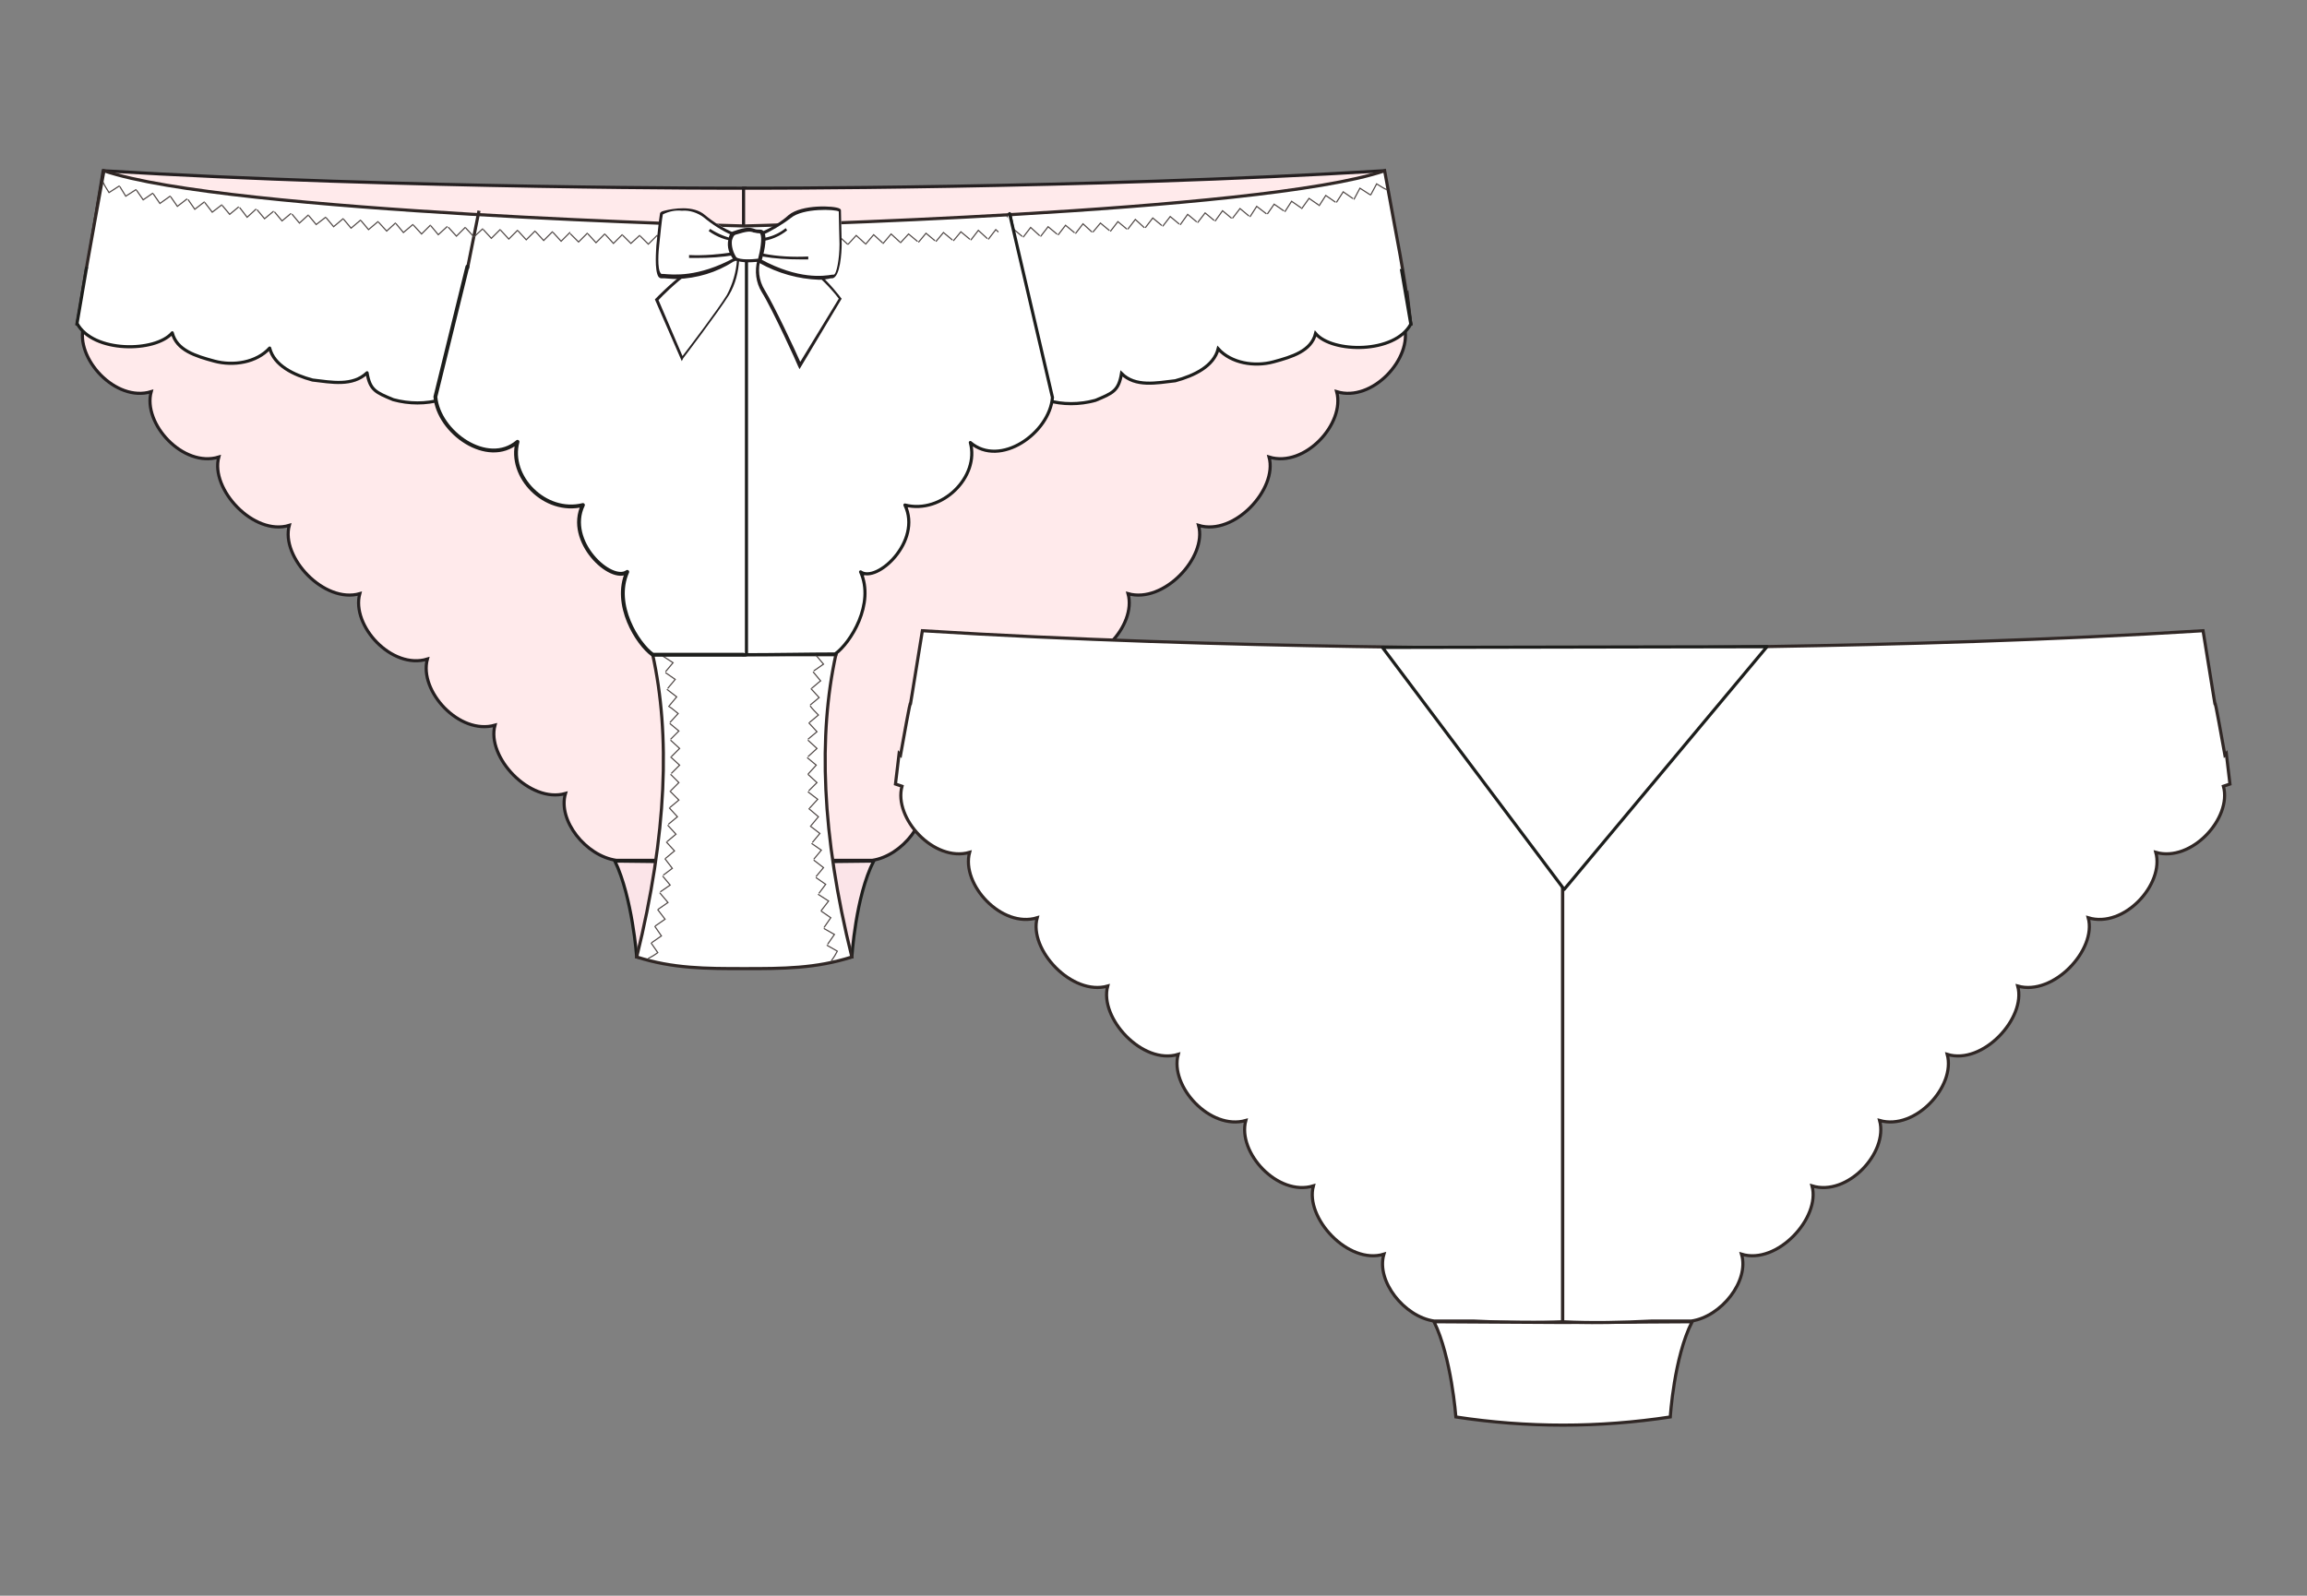<?xml version="1.0" encoding="utf-8"?>
<!-- Generator: Adobe Illustrator 25.4.1, SVG Export Plug-In . SVG Version: 6.00 Build 0)  -->
<svg version="1.1" id="Calque_1" xmlns="http://www.w3.org/2000/svg" xmlns:xlink="http://www.w3.org/1999/xlink" x="0px" y="0px"
	 viewBox="0 0 317.4 219.6" style="enable-background:new 0 0 317.4 219.6;" xml:space="preserve">
<rect x="0" y="0" width="317.4" height="219.6" fill="#808080" stroke="none"/>
<style type="text/css">
	.st0{fill:none;stroke:#524A48;stroke-width:0.16;stroke-linecap:round;stroke-miterlimit:10;}
	.st1{fill:#FFEAEB;stroke:#241F20;stroke-width:0.43;stroke-miterlimit:10;}
	.st2{fill:#FBE4E8;stroke:#1D1E1C;stroke-width:0.43;stroke-miterlimit:10;}
	.st3{fill:#FFFFFF;stroke:#302725;stroke-width:0.43;stroke-miterlimit:10;}
	.st4{fill:none;stroke:#302725;stroke-width:0.64;stroke-miterlimit:10;}
	.st5{fill:none;stroke:#302725;stroke-width:0.43;stroke-miterlimit:10;}
	.st6{fill:#FFFFFF;stroke:#1D1E1C;stroke-width:0.43;stroke-linecap:round;stroke-linejoin:round;}
	.st7{fill:#FFFFFF;stroke:#1D1E1C;stroke-width:0.53;stroke-linecap:round;stroke-linejoin:round;}
	.st8{fill:none;stroke:#302725;stroke-width:0.68;stroke-miterlimit:10;}
	.st9{fill:#FFFFFF;stroke:#1D1E1C;stroke-width:0.43;stroke-miterlimit:10;}
	.st10{fill:#FFFFFF;stroke:#1D1D1B;stroke-width:1.69;stroke-miterlimit:10;}
	.st11{fill:none;stroke:#1D1E1C;stroke-width:0.43;stroke-linecap:round;stroke-linejoin:round;}
	.st12{fill:#FFFFFF;}
	.st13{fill:#241F20;}
	.st14{fill:none;}
</style>
<polyline class="st0" points="303.3,89.4 302,88.4 301,89.7 "/>
<polyline class="st0" points="300.8,89.6 299.6,88.6 298.6,89.9 "/>
<polyline class="st0" points="298.4,89.8 297.2,88.8 296.2,90.1 "/>
<polyline class="st0" points="296,90 294.8,89 293.7,90.2 "/>
<polyline class="st0" points="293.6,90.2 292.4,89.1 291.3,90.4 "/>
<polyline class="st0" points="291.1,90.3 290,89.3 288.9,90.6 "/>
<polyline class="st0" points="288.7,90.5 287.5,89.4 286.5,90.7 "/>
<polyline class="st0" points="286.3,90.6 285.1,89.6 284,90.8 "/>
<polyline class="st0" points="283.9,90.8 282.7,89.7 281.6,90.9 "/>
<polyline class="st0" points="281.5,90.9 280.3,89.8 279.2,91.1 "/>
<polyline class="st0" points="279,91 277.9,89.9 276.8,91.2 "/>
<polyline class="st0" points="276.6,91.1 275.4,90 274.4,91.3 "/>
<polyline class="st0" points="274.2,91.2 273,90.1 271.9,91.4 "/>
<polyline class="st0" points="271.8,91.3 270.6,90.2 269.5,91.5 "/>
<polyline class="st0" points="269.4,91.4 268.2,90.3 267.1,91.6 "/>
<polyline class="st0" points="266.9,91.5 265.8,90.4 264.7,91.7 "/>
<polyline class="st0" points="264.5,91.6 263.3,90.5 262.2,91.8 "/>
<polyline class="st0" points="262.1,91.7 260.9,90.6 259.8,91.8 "/>
<polyline class="st0" points="259.6,91.8 258.5,90.7 257.4,91.9 "/>
<polyline class="st0" points="257.2,91.8 256.1,90.7 255,92 "/>
<polyline class="st0" points="254.8,91.9 253.6,90.8 252.5,92.1 "/>
<polyline class="st0" points="252.4,92 251.2,90.9 250.1,92.1 "/>
<polyline class="st0" points="250,92 248.8,90.9 247.7,92.2 "/>
<polyline class="st0" points="247.5,92.1 246.4,91 245.3,92.2 "/>
<polyline class="st0" points="245.1,92.2 243.9,91.1 242.9,92.3 "/>
<polyline class="st0" points="242.7,92.2 241.5,91.1 240.4,92.4 "/>
<polyline class="st0" points="240.3,92.3 239.1,91.2 238,92.4 "/>
<polyline class="st0" points="237.8,92.3 236.7,91.2 235.6,92.5 "/>
<polyline class="st0" points="235.4,92.4 234.3,91.3 233.1,92.5 "/>
<polyline class="st0" points="233,92.4 231.8,91.3 230.7,92.6 "/>
<polyline class="st0" points="230.6,92.5 229.4,91.4 228.3,92.6 "/>
<polyline class="st0" points="228.1,92.5 227,91.4 225.9,92.6 "/>
<polyline class="st0" points="225.7,92.6 224.6,91.5 223.4,92.7 "/>
<polyline class="st0" points="223.3,92.6 222.1,91.5 221,92.7 "/>
<polyline class="st0" points="220.9,92.6 219.7,91.5 218.6,92.8 "/>
<polyline class="st0" points="218.4,92.7 217.3,91.6 216.2,92.8 "/>
<polyline class="st0" points="216,92.7 214.9,91.6 213.8,92.8 "/>
<polyline class="st0" points="213.6,92.7 212.5,91.6 211.3,92.8 "/>
<polyline class="st0" points="211.2,92.7 210,91.5 208.9,92.7 "/>
<polyline class="st0" points="208.7,92.6 207.6,91.5 206.5,92.7 "/>
<polyline class="st0" points="206.3,92.6 205.2,91.4 204,92.6 "/>
<polyline class="st0" points="203.9,92.6 202.8,91.4 201.6,92.6 "/>
<polyline class="st0" points="201.5,92.5 200.4,91.4 199.2,92.6 "/>
<polyline class="st0" points="199,92.5 197.9,91.3 196.8,92.5 "/>
<polyline class="st0" points="196.6,92.4 195.5,91.3 194.4,92.5 "/>
<polyline class="st0" points="194.2,92.4 193.1,91.2 191.9,92.4 "/>
<polyline class="st0" points="191.8,92.3 190.7,91.2 189.5,92.4 "/>
<polyline class="st0" points="189.3,92.3 188.2,91.1 187.1,92.3 "/>
<polyline class="st0" points="186.9,92.2 185.8,91.1 184.6,92.2 "/>
<polyline class="st0" points="184.5,92.2 183.4,91 182.2,92.2 "/>
<polyline class="st0" points="182.1,92.1 181,90.9 179.8,92.1 "/>
<polyline class="st0" points="179.6,92 178.6,90.9 177.4,92.1 "/>
<polyline class="st0" points="177.2,92 176.1,90.8 175,92 "/>
<polyline class="st0" points="174.8,91.9 173.7,90.7 172.5,91.9 "/>
<polyline class="st0" points="172.4,91.8 171.3,90.7 170.1,91.8 "/>
<polyline class="st0" points="169.9,91.7 168.9,90.6 167.7,91.8 "/>
<polyline class="st0" points="167.5,91.7 166.4,90.5 165.3,91.7 "/>
<polyline class="st0" points="165.1,91.6 164,90.4 162.8,91.6 "/>
<polyline class="st0" points="162.7,91.5 161.6,90.3 160.4,91.5 "/>
<polyline class="st0" points="160.3,91.4 159.2,90.2 158,91.4 "/>
<polyline class="st0" points="157.8,91.3 156.8,90.1 155.6,91.3 "/>
<polyline class="st0" points="155.4,91.2 154.3,90 153.1,91.2 "/>
<polyline class="st0" points="153,91.1 151.9,89.9 150.7,91.1 "/>
<polyline class="st0" points="150.6,91 149.5,89.8 148.3,90.9 "/>
<polyline class="st0" points="148.1,90.9 147.1,89.7 145.9,90.8 "/>
<polyline class="st0" points="145.7,90.7 144.6,89.6 143.4,90.7 "/>
<polyline class="st0" points="143.3,90.6 142.2,89.4 141,90.6 "/>
<polyline class="st0" points="140.9,90.5 139.8,89.3 138.6,90.4 "/>
<polyline class="st0" points="138.5,90.3 137.4,89.1 136.2,90.3 "/>
<polyline class="st0" points="136,90.2 135,89 133.8,90.1 "/>
<polyline class="st0" points="133.6,90 132.6,88.8 131.3,89.9 "/>
<polyline class="st0" points="131.2,89.8 130.2,88.6 128.9,89.7 "/>
<polyline class="st0" points="128.8,89.6 127.8,88.4 126.5,89.5 "/>
<path class="st1" d="M14.2,23.5c-3.2,19.8-3.6,21.1-3.6,21.1l0.9,0.3c-1.2,4.4,4.4,10.5,9.3,9c-1.2,4.4,4.4,10.5,9.3,9
	c-1.2,4.4,4.8,10.9,9.7,9.4c-1.2,4.4,4.8,10.8,9.7,9.4c-1.2,4.4,4.4,10.5,9.3,9c-1.2,4.4,4.4,10.5,9.3,9.1
	c-1.2,4.4,4.8,10.8,9.7,9.4c-1.1,3.7,2.8,8.6,7,9.2h4.6h0.8c4.1,0.2,8.2,0.2,12.3,0V25.9C102.4,25.9,55.7,26,14.2,23.5z"/>
<path class="st2" d="M102.4,118.7l17.8-0.2c-2.5,4.9-3,13.2-3,13.2c-4.9,0.7-9.8,1.1-14.8,1.1c-5,0-9.9-0.4-14.8-1.1
	c0,0-0.6-8.2-3-13.2L102.4,118.7"/>
<path class="st1" d="M190.4,23.5c3.2,19.8,0.2,1.4,3,17.1l0.2-0.2l0.5,4.2l-0.9,0.3c1.2,4.4-4.4,10.5-9.3,9c1.2,4.4-4.4,10.5-9.3,9
	c1.2,4.4-4.8,10.9-9.7,9.4c1.2,4.4-4.8,10.8-9.7,9.4c1.2,4.4-4.4,10.5-9.3,9c1.2,4.4-4.4,10.5-9.3,9.1c1.2,4.4-4.8,10.8-9.7,9.4
	c1.1,3.7-2.8,8.6-6.9,9.2h-5.4c-4.1,0.2-8.2,0.2-12.3,0V25.9C102.3,25.9,149,26,190.4,23.5z"/>
<path class="st3" d="M194.1,44.6c-1.2-8.8-1.5-9.4-3.6-21.1c-16.9,5.8-88.1,7.6-88.1,7.6s-71.2-1.8-88.1-7.6
	c-2.1,11.7-2.6,14-3.6,21.1c36.1,2.7,71.6,11.2,79.2,45.5h25.1C122.4,55.7,158,47.2,194.1,44.6z"/>
<path class="st3" d="M87.6,131.7c5,1.6,9.5,1.6,14.8,1.6s9.8,0,14.8-1.6c-4.2-16.9-4.6-30.6-2.2-41.6H89.8
	C92.2,101,91.8,114.7,87.6,131.7z"/>
<path class="st4" d="M165.5,73.6"/>
<line class="st5" x1="65.9" y1="29" x2="60.7" y2="55.1"/>
<path class="st0" d="M14.2,25.1c0.2,0.5,0.5,0.9,0.8,1.4l1.4-0.9"/>
<polyline class="st0" points="16.5,25.7 17.3,27 18.7,26.1 "/>
<polyline class="st0" points="18.8,26.2 19.7,27.5 21,26.6 "/>
<polyline class="st0" points="21.1,26.7 22,28 23.4,27 "/>
<polyline class="st0" points="23.5,27.1 24.4,28.4 25.7,27.4 "/>
<polyline class="st0" points="25.9,27.5 26.8,28.8 28.1,27.8 "/>
<polyline class="st0" points="28.2,27.9 29.2,29.2 30.5,28.2 "/>
<polyline class="st0" points="30.6,28.3 31.6,29.5 32.8,28.5 "/>
<polyline class="st0" points="33,28.6 34,29.9 35.2,28.8 "/>
<polyline class="st0" points="35.4,28.9 36.4,30.1 37.6,29.1 "/>
<polyline class="st0" points="37.8,29.2 38.8,30.4 40,29.4 "/>
<polyline class="st0" points="40.2,29.5 41.2,30.7 42.4,29.6 "/>
<polyline class="st0" points="42.5,29.7 43.5,30.9 44.8,29.9 "/>
<polyline class="st0" points="44.9,30 45.9,31.2 47.2,30.1 "/>
<polyline class="st0" points="47.3,30.2 48.3,31.4 49.6,30.3 "/>
<polyline class="st0" points="49.7,30.4 50.7,31.6 52,30.5 "/>
<polyline class="st0" points="52.1,30.6 53.2,31.8 54.4,30.7 "/>
<polyline class="st0" points="54.5,30.8 55.5,32 56.8,30.9 "/>
<polyline class="st0" points="56.9,31 58,32.2 59.2,31 "/>
<polyline class="st0" points="59.3,31.1 60.3,32.3 61.5,31.2 "/>
<polyline class="st0" points="61.7,31.3 62.8,32.5 64,31.3 "/>
<polyline class="st0" points="64.1,31.4 65.2,32.6 66.4,31.5 "/>
<polyline class="st0" points="66.5,31.6 67.6,32.8 68.8,31.6 "/>
<polyline class="st0" points="68.9,31.7 70,32.9 71.2,31.7 "/>
<polyline class="st0" points="71.3,31.8 72.4,33 73.6,31.8 "/>
<polyline class="st0" points="73.7,31.9 74.8,33.1 76,31.9 "/>
<polyline class="st0" points="76.1,32 77.2,33.2 78.4,32 "/>
<polyline class="st0" points="78.5,32.2 79.6,33.3 80.8,32.1 "/>
<polyline class="st0" points="80.9,32.2 82,33.4 83.2,32.2 "/>
<polyline class="st0" points="83.3,32.3 84.4,33.5 85.6,32.3 "/>
<polyline class="st0" points="85.7,32.4 86.8,33.5 88,32.4 "/>
<polyline class="st0" points="88.1,32.5 89.2,33.6 90.4,32.4 "/>
<polyline class="st0" points="90.5,32.5 91.6,33.7 92.8,32.5 "/>
<polyline class="st0" points="92.9,32.6 94,33.7 95.2,32.5 "/>
<polyline class="st0" points="95.3,32.6 96.4,33.8 97.6,32.6 "/>
<polyline class="st0" points="97.8,32.7 98.9,33.8 100,32.6 "/>
<polyline class="st0" points="100.2,32.7 101.3,33.9 102.4,32.7 "/>
<path class="st0" d="M89.2,131.9c0.4-0.2,0.9-0.5,1.3-0.8l-0.9-1.3"/>
<polyline class="st0" points="89.7,129.7 91,128.8 90.1,127.5 "/>
<polyline class="st0" points="90.2,127.4 91.5,126.5 90.5,125.2 "/>
<polyline class="st0" points="90.6,125.1 91.9,124.2 90.8,122.9 "/>
<polyline class="st0" points="90.9,122.7 92.2,121.8 91.2,120.6 "/>
<polyline class="st0" points="91.3,120.4 92.5,119.5 91.5,118.2 "/>
<polyline class="st0" points="91.6,118.1 92.8,117.1 91.7,115.9 "/>
<polyline class="st0" points="91.8,115.8 93,114.8 91.9,113.6 "/>
<polyline class="st0" points="92,113.4 93.2,112.4 92.1,111.2 "/>
<polyline class="st0" points="92.2,111.1 93.4,110.1 92.2,108.9 "/>
<polyline class="st0" points="92.3,108.8 93.4,107.7 92.3,106.6 "/>
<polyline class="st0" points="92.4,106.4 93.5,105.3 92.3,104.2 "/>
<polyline class="st0" points="92.4,104.1 93.5,103 92.3,101.9 "/>
<polyline class="st0" points="92.3,101.7 93.4,100.6 92.2,99.6 "/>
<path class="st0" d="M92.2,99.4l1.1-1.2c-0.4-0.3-0.8-0.7-1.3-1"/>
<polyline class="st0" points="92.1,97.1 93.1,95.9 91.8,94.9 "/>
<path class="st0" d="M91.9,94.7c0.3-0.4,0.7-0.8,1-1.2l-1.3-0.9"/>
<polyline class="st0" points="91.6,92.4 92.6,91.2 91.2,90.3 "/>
<path class="st6" d="M11.9,36.9l-1.3,7.6c2.2,4.1,10.8,4,13.1,1.3c0.6,2.4,3.2,3.2,5.8,3.9s5.8,0.2,7.6-1.8c0.6,2.4,3.3,3.7,5.9,4.4
	c2.6,0.3,5.5,0.9,7.5-1c0.4,2.4,1.2,2.7,3.6,3.7c2.2,0.6,4.5,0.6,6.6,0l1.5-7.6"/>
<path class="st7" d="M102.5,90.1c-4.4,0-9.2,0-12.7,0c-2.1-1.5-5.5-6.9-3.5-11.4c-2.2,1.6-8.5-4.2-6.1-9.2c-5.2,1.3-10.3-3.9-9-8.7
	c-4.1,3.5-10.9-1.3-11.3-6.2l4.4-17.9"/>
<line class="st8" x1="138.8" y1="29.4" x2="143.8" y2="56.1"/>
<path class="st0" d="M190.8,26.1c-0.5-0.2-0.9-0.5-1.4-0.8l-0.8,1.5"/>
<polyline class="st0" points="188.5,26.8 187.1,25.9 186.3,27.4 "/>
<polyline class="st0" points="186.1,27.3 184.8,26.4 183.9,27.8 "/>
<polyline class="st0" points="183.7,27.8 182.4,26.9 181.5,28.3 "/>
<polyline class="st0" points="181.4,28.2 180.1,27.3 179.1,28.7 "/>
<polyline class="st0" points="179,28.6 177.7,27.7 176.8,29.1 "/>
<polyline class="st0" points="176.6,29 175.3,28.1 174.4,29.4 "/>
<polyline class="st0" points="174.2,29.4 172.9,28.4 172,29.8 "/>
<polyline class="st0" points="171.8,29.7 170.6,28.7 169.6,30 "/>
<polyline class="st0" points="169.4,30 168.2,29 167.2,30.4 "/>
<polyline class="st0" points="167,30.3 165.8,29.3 164.8,30.6 "/>
<polyline class="st0" points="164.6,30.5 163.4,29.5 162.4,30.9 "/>
<polyline class="st0" points="162.2,30.8 161,29.8 160,31.1 "/>
<polyline class="st0" points="159.8,31 158.6,30 157.6,31.3 "/>
<polyline class="st0" points="157.4,31.3 156.2,30.2 155.2,31.5 "/>
<polyline class="st0" points="155,31.5 153.8,30.5 152.8,31.8 "/>
<polyline class="st0" points="152.6,31.7 151.4,30.7 150.4,31.9 "/>
<polyline class="st0" points="150.2,31.9 149,30.8 148,32.1 "/>
<polyline class="st0" points="147.8,32 146.6,31 145.6,32.3 "/>
<polyline class="st0" points="145.4,32.2 144.2,31.2 143.2,32.5 "/>
<polyline class="st0" points="143,32.4 141.8,31.3 140.8,32.6 "/>
<polyline class="st0" points="140.6,32.5 139.4,31.5 138.4,32.7 "/>
<polyline class="st0" points="138.2,32.7 137,31.6 136,32.9 "/>
<polyline class="st0" points="135.8,32.8 134.6,31.7 133.6,33 "/>
<polyline class="st0" points="133.4,32.9 132.2,31.9 131.2,33.1 "/>
<polyline class="st0" points="131,33 129.8,32 128.8,33.2 "/>
<polyline class="st0" points="128.6,33.1 127.4,32.1 126.4,33.3 "/>
<polyline class="st0" points="126.2,33.2 125,32.2 123.9,33.4 "/>
<polyline class="st0" points="123.8,33.3 122.6,32.2 121.5,33.5 "/>
<polyline class="st0" points="121.4,33.4 120.2,32.3 119.1,33.6 "/>
<polyline class="st0" points="119,33.5 117.8,32.4 116.7,33.6 "/>
<polyline class="st0" points="116.6,33.6 115.4,32.5 114.3,33.7 "/>
<polyline class="st0" points="114.2,33.6 113,32.5 111.9,33.8 "/>
<polyline class="st0" points="111.8,33.7 110.6,32.6 109.5,33.8 "/>
<polyline class="st0" points="109.3,33.7 108.2,32.6 107.1,33.8 "/>
<polyline class="st0" points="106.9,33.8 105.8,32.7 104.7,33.9 "/>
<polyline class="st0" points="104.5,33.8 103.4,32.7 102.3,34 "/>
<path class="st0" d="M114.4,132.2c0.3-0.4,0.6-0.9,0.8-1.3l-1.4-0.8"/>
<polyline class="st0" points="113.9,129.9 114.8,128.6 113.4,127.8 "/>
<polyline class="st0" points="113.4,127.6 114.3,126.3 113,125.4 "/>
<polyline class="st0" points="113,125.3 114,124 112.6,123.1 "/>
<polyline class="st0" points="112.7,122.9 113.6,121.7 112.3,120.8 "/>
<polyline class="st0" points="112.3,120.6 113.3,119.4 112,118.4 "/>
<polyline class="st0" points="112,118.2 113,117 111.7,116.1 "/>
<polyline class="st0" points="111.8,115.9 112.8,114.7 111.5,113.7 "/>
<polyline class="st0" points="111.6,113.6 112.6,112.4 111.3,111.3 "/>
<polyline class="st0" points="111.4,111.2 112.5,110 111.2,109 "/>
<polyline class="st0" points="111.3,108.8 112.4,107.7 111.2,106.6 "/>
<polyline class="st0" points="111.2,106.5 112.3,105.3 111.1,104.3 "/>
<polyline class="st0" points="111.2,104.1 112.4,103 111.2,101.9 "/>
<polyline class="st0" points="111.2,101.7 112.4,100.7 111.3,99.5 "/>
<path class="st0" d="M111.4,99.4l1.2-1c-0.4-0.4-0.8-0.8-1.1-1.2"/>
<polyline class="st0" points="111.5,97 112.7,96 111.6,94.8 "/>
<path class="st0" d="M111.7,94.7c0.4-0.3,0.8-0.7,1.2-1l-1-1.2"/>
<polyline class="st0" points="112,92.3 113.3,91.4 112.2,90.1 "/>
<path class="st9" d="M192.8,37l1.3,7.6c-2.2,4.1-10.8,4-13.1,1.3c-0.6,2.4-3.2,3.2-5.8,3.9s-5.8,0.2-7.6-1.8
	c-0.6,2.4-3.3,3.7-5.9,4.4c-2.6,0.3-5.5,0.9-7.4-1c-0.4,2.4-1.2,2.7-3.6,3.7c-2.2,0.6-4.5,0.6-6.6,0l-1.5-7.6"/>
<path class="st6" d="M102.2,90.1c4.4,0,9.2-0.1,12.7-0.1c2.1-1.5,5.5-6.9,3.5-11.3c2.2,1.6,8.5-4.2,6.1-9.2c5.1,1.3,10.3-3.9,9-8.6
	c4.1,3.5,10.9-1.3,11.3-6.2l-5.9-25.3"/>
<path class="st10" d="M102.3,31.1"/>
<line class="st11" x1="102.7" y1="32.2" x2="102.7" y2="90.1"/>
<path class="st12" d="M93.8,49.2l-3.5-8.1c0,0,6.8-7.1,10.5-6.3s0.6,0.6,0.6,0.6c0,1.8-0.5,3.5-1.4,5C98.6,43,93.8,49.2,93.8,49.2z"
	/>
<path class="st13" d="M93.8,49.7l-3.7-8.5l0.1-0.1c0.3-0.3,6.9-7.2,10.7-6.4c2,0.4,2,0.6,2,0.8s0,0.3-1.2,0.2
	c-0.1,1.7-0.5,3.4-1.4,4.9c-1.5,2.4-6.3,8.7-6.3,8.7L93.8,49.7z M90.6,41.3l3.3,7.7c1-1.3,4.8-6.3,6.1-8.4c0.8-1.5,1.3-3.2,1.4-4.9
	v-0.2h0.4c-0.3-0.1-0.7-0.2-1-0.2C97.5,34.3,91.5,40.3,90.6,41.3L90.6,41.3z"/>
<path class="st12" d="M101,32.1c-1.4-0.7-2.8-1.5-4-2.4c-1.9-1.6-5.8-0.8-6-0.3s-0.5,4.3-0.5,4.3S90,37.8,91,37.9s4.6,0.8,10.1-2.2
	c0.1,0,0.1-0.1,0.2-0.1C107,32.3,101,32.1,101,32.1z"/>
<path class="st13" d="M93.1,38.4c-0.7,0-1.4-0.1-1.7-0.1H91c-0.2,0-0.3-0.1-0.4-0.2c-0.6-0.9-0.3-3.9-0.3-4.3c0-0.1,0.4-3.9,0.5-4.4
	c0-0.1,0.1-0.3,0.6-0.4c1.2-0.3,4-0.8,5.6,0.6c1.2,1,2.5,1.8,3.9,2.4c0.4,0,2.7,0.2,2.9,1.2c0.2,0.7-0.6,1.6-2.6,2.7h-0.1
	c-0.1,0.1-0.1,0.1-0.2,0.1C98.6,37.5,95.9,38.3,93.1,38.4z M93.8,29c-0.9-0.1-1.8,0.1-2.6,0.5c-0.1,0.3-0.4,3.2-0.5,4.2
	c-0.1,0.8-0.3,3.3,0.2,3.9l0.1,0.1h0.3c1.3,0.1,4.7,0.5,9.7-2.2h0.1c0.1-0.1,0.1-0.1,0.2-0.1c2.1-1.3,2.3-1.9,2.2-2.2
	c-0.1-0.5-1.6-0.8-2.6-0.8h-0.1c-1.4-0.6-2.8-1.5-4-2.5C96,29.3,94.9,28.9,93.8,29z"/>
<path class="st12" d="M101.2,33c-1.3-0.1-2.5-0.6-3.6-1.4"/>
<path class="st13" d="M101.2,33.2c-1.3-0.1-2.6-0.6-3.7-1.4l0.2-0.3c1.1,0.7,2.3,1.2,3.5,1.4V33.2z"/>
<path class="st12" d="M101,34.9c-2,0.3-4.1,0.5-6.2,0.4"/>
<path class="st13" d="M95.8,35.5h-1v-0.4c2.1,0.1,4.1-0.1,6.2-0.4l0.1,0.4C99.3,35.4,97.6,35.5,95.8,35.5z"/>
<path class="st12" d="M110,50.3l5.6-9.1c0,0-6-7.9-10.5-6.3c-3.6,1.3-0.6,0.6-0.6,0.6c-0.5,1.5-0.3,3.2,0.5,4.6
	C106.4,42.5,110,50.3,110,50.3z"/>
<path class="st13" d="M110,50.8l-0.2-0.4c0-0.1-3.5-7.8-5-10.2c-0.8-1.3-1-2.9-0.6-4.4c-1,0.2-1,0.1-1.1-0.1s-0.1-0.3,1.9-1.1
	c4.7-1.6,10.5,6.1,10.7,6.4l0.1,0.1L110,50.8z M104.8,35.2l-0.1,0.3c-0.5,1.5-0.3,3.1,0.5,4.4c1.3,2.1,4.2,8.3,4.9,9.9l5.3-8.7
	c-0.7-1-6.2-7.5-10.2-6.1C105,35.2,104.9,35.2,104.8,35.2L104.8,35.2z"/>
<path class="st12" d="M104.8,32.2c1.4-0.7,2.8-1.5,4-2.5c1.9-1.6,6.9-1.2,6.9-0.7s0.1,4.6,0.1,4.6s-0.1,4.4-1.1,4.5
	s-4.6,0.8-10.1-2.1c-0.1,0-0.1-0.1-0.2-0.1C98.8,32.4,104.8,32.2,104.8,32.2z"/>
<path class="st13" d="M112.7,38.5c-2.9-0.1-5.7-0.9-8.2-2.3c-0.1,0-0.1-0.1-0.2-0.1l0,0c-1.9-1.2-2.7-2-2.6-2.9
	c0.3-1.1,2.4-1.2,2.9-1.2c1.4-0.6,2.8-1.4,3.9-2.4c1.8-1.5,6.3-1.3,7-0.9c0.2,0.1,0.2,0.2,0.2,0.3c0,0.4,0.1,4.6,0.1,4.6
	c0,1.1-0.2,4.6-1.3,4.7h-0.2C113.9,38.4,113.3,38.5,112.7,38.5z M104.7,35.7L104.7,35.7c5.2,2.8,8.6,2.3,9.8,2.1h0.2
	c0.4,0,0.8-2.2,0.8-4.2c0-0.1-0.1-3.8-0.1-4.5c-0.5-0.3-4.9-0.5-6.6,0.9c-1.3,1-2.7,1.8-4.2,2.5h-0.1c-0.8,0-2.3,0.3-2.6,0.8
	c-0.1,0.3,0.1,1,2.2,2.3C104.6,35.7,104.6,35.7,104.7,35.7L104.7,35.7z"/>
<path class="st12" d="M104.6,33c1.3-0.1,2.6-0.6,3.6-1.4"/>
<path class="st13" d="M104.6,33.2v-0.4c1.3-0.1,2.5-0.6,3.5-1.4l0.2,0.3C107.3,32.5,106,33.1,104.6,33.2z"/>
<path class="st12" d="M104.8,35c2,0.4,4.1,0.5,6.2,0.4"/>
<path class="st13" d="M110.2,35.7c-1.8,0-3.6-0.1-5.3-0.4l0.1-0.4c2,0.4,4.1,0.5,6.2,0.4v0.4H110.2z"/>
<path class="st12" d="M101,32.1c-1.2,0.4-0.6,3,0.1,3.5s3.3,0.2,3.3,0.2s1.2-3.8,0-3.9S103.5,31.2,101,32.1z"/>
<path class="st13" d="M102.9,36.1c-0.7,0-1.3-0.1-1.9-0.3c-0.7-0.8-1-1.8-0.8-2.8c0.1-0.6,0.3-1.1,0.8-1.2l0,0
	c1.7-0.6,2.2-0.5,2.8-0.3c0.2,0.1,0.5,0.1,0.8,0.1c0.2,0,0.4,0.1,0.5,0.3c0.6,0.9-0.2,3.6-0.3,3.9V36h-0.1
	C104.3,36,103.7,36.1,102.9,36.1z M101.2,32.3c-0.3,0.1-0.4,0.5-0.5,0.8c-0.1,0.8,0.2,1.7,0.6,2.3c0.5,0.4,2.2,0.3,3,0.2
	c0.3-1.1,0.6-2.9,0.3-3.4c0-0.1-0.1-0.1-0.2-0.1c-0.3,0-0.5-0.1-0.7-0.1C103.2,31.8,102.8,31.8,101.2,32.3z"/>
<rect y="0" class="st14" width="317.4" height="219.6"/>
<path class="st3" d="M126.9,86.8c-3.2,19.8-0.2,1.4-3,17.1l-0.2-0.2l-0.5,4.2l0.9,0.3c-1.2,4.4,4.4,10.5,9.3,9.1
	c-1.2,4.4,4.4,10.5,9.3,9c-1.2,4.4,4.8,10.8,9.7,9.4c-1.2,4.4,4.8,10.9,9.7,9.4c-1.2,4.4,4.4,10.5,9.3,9.1c-1.2,4.4,4.4,10.5,9.3,9
	c-1.2,4.4,4.8,10.9,9.7,9.4c-1.1,3.7,2.8,8.6,6.9,9.2h4.6h0.8c4.1,0.2,8.2,0.3,12.3,0.1V89.2C215,89.2,168.4,89.4,126.9,86.8z"/>
<path class="st3" d="M215,182l17.8-0.1c-2.5,4.9-3,13.1-3,13.1c-9.8,1.5-19.7,1.5-29.5,0c0,0-0.6-8.2-3-13.1L215,182"/>
<path class="st3" d="M303.1,86.8c3.2,19.8,0.2,1.4,3,17.1l0.2-0.2l0.5,4.2l-0.9,0.3c1.2,4.4-4.4,10.5-9.3,9.1
	c1.2,4.4-4.4,10.5-9.3,9c1.2,4.4-4.8,10.8-9.7,9.4c1.2,4.4-4.8,10.9-9.7,9.4c1.2,4.4-4.4,10.5-9.3,9.1c1.2,4.4-4.4,10.5-9.3,9
	c1.2,4.4-4.8,10.9-9.7,9.4c1.1,3.7-2.8,8.6-6.9,9.2h-5.4c-4.1,0.2-8.2,0.3-12.3,0.1V89.2C215,89.2,261.7,89.4,303.1,86.8z"/>
<polygon class="st6" points="190.2,89.1 215.2,122.4 243.1,89 "/>
</svg>
